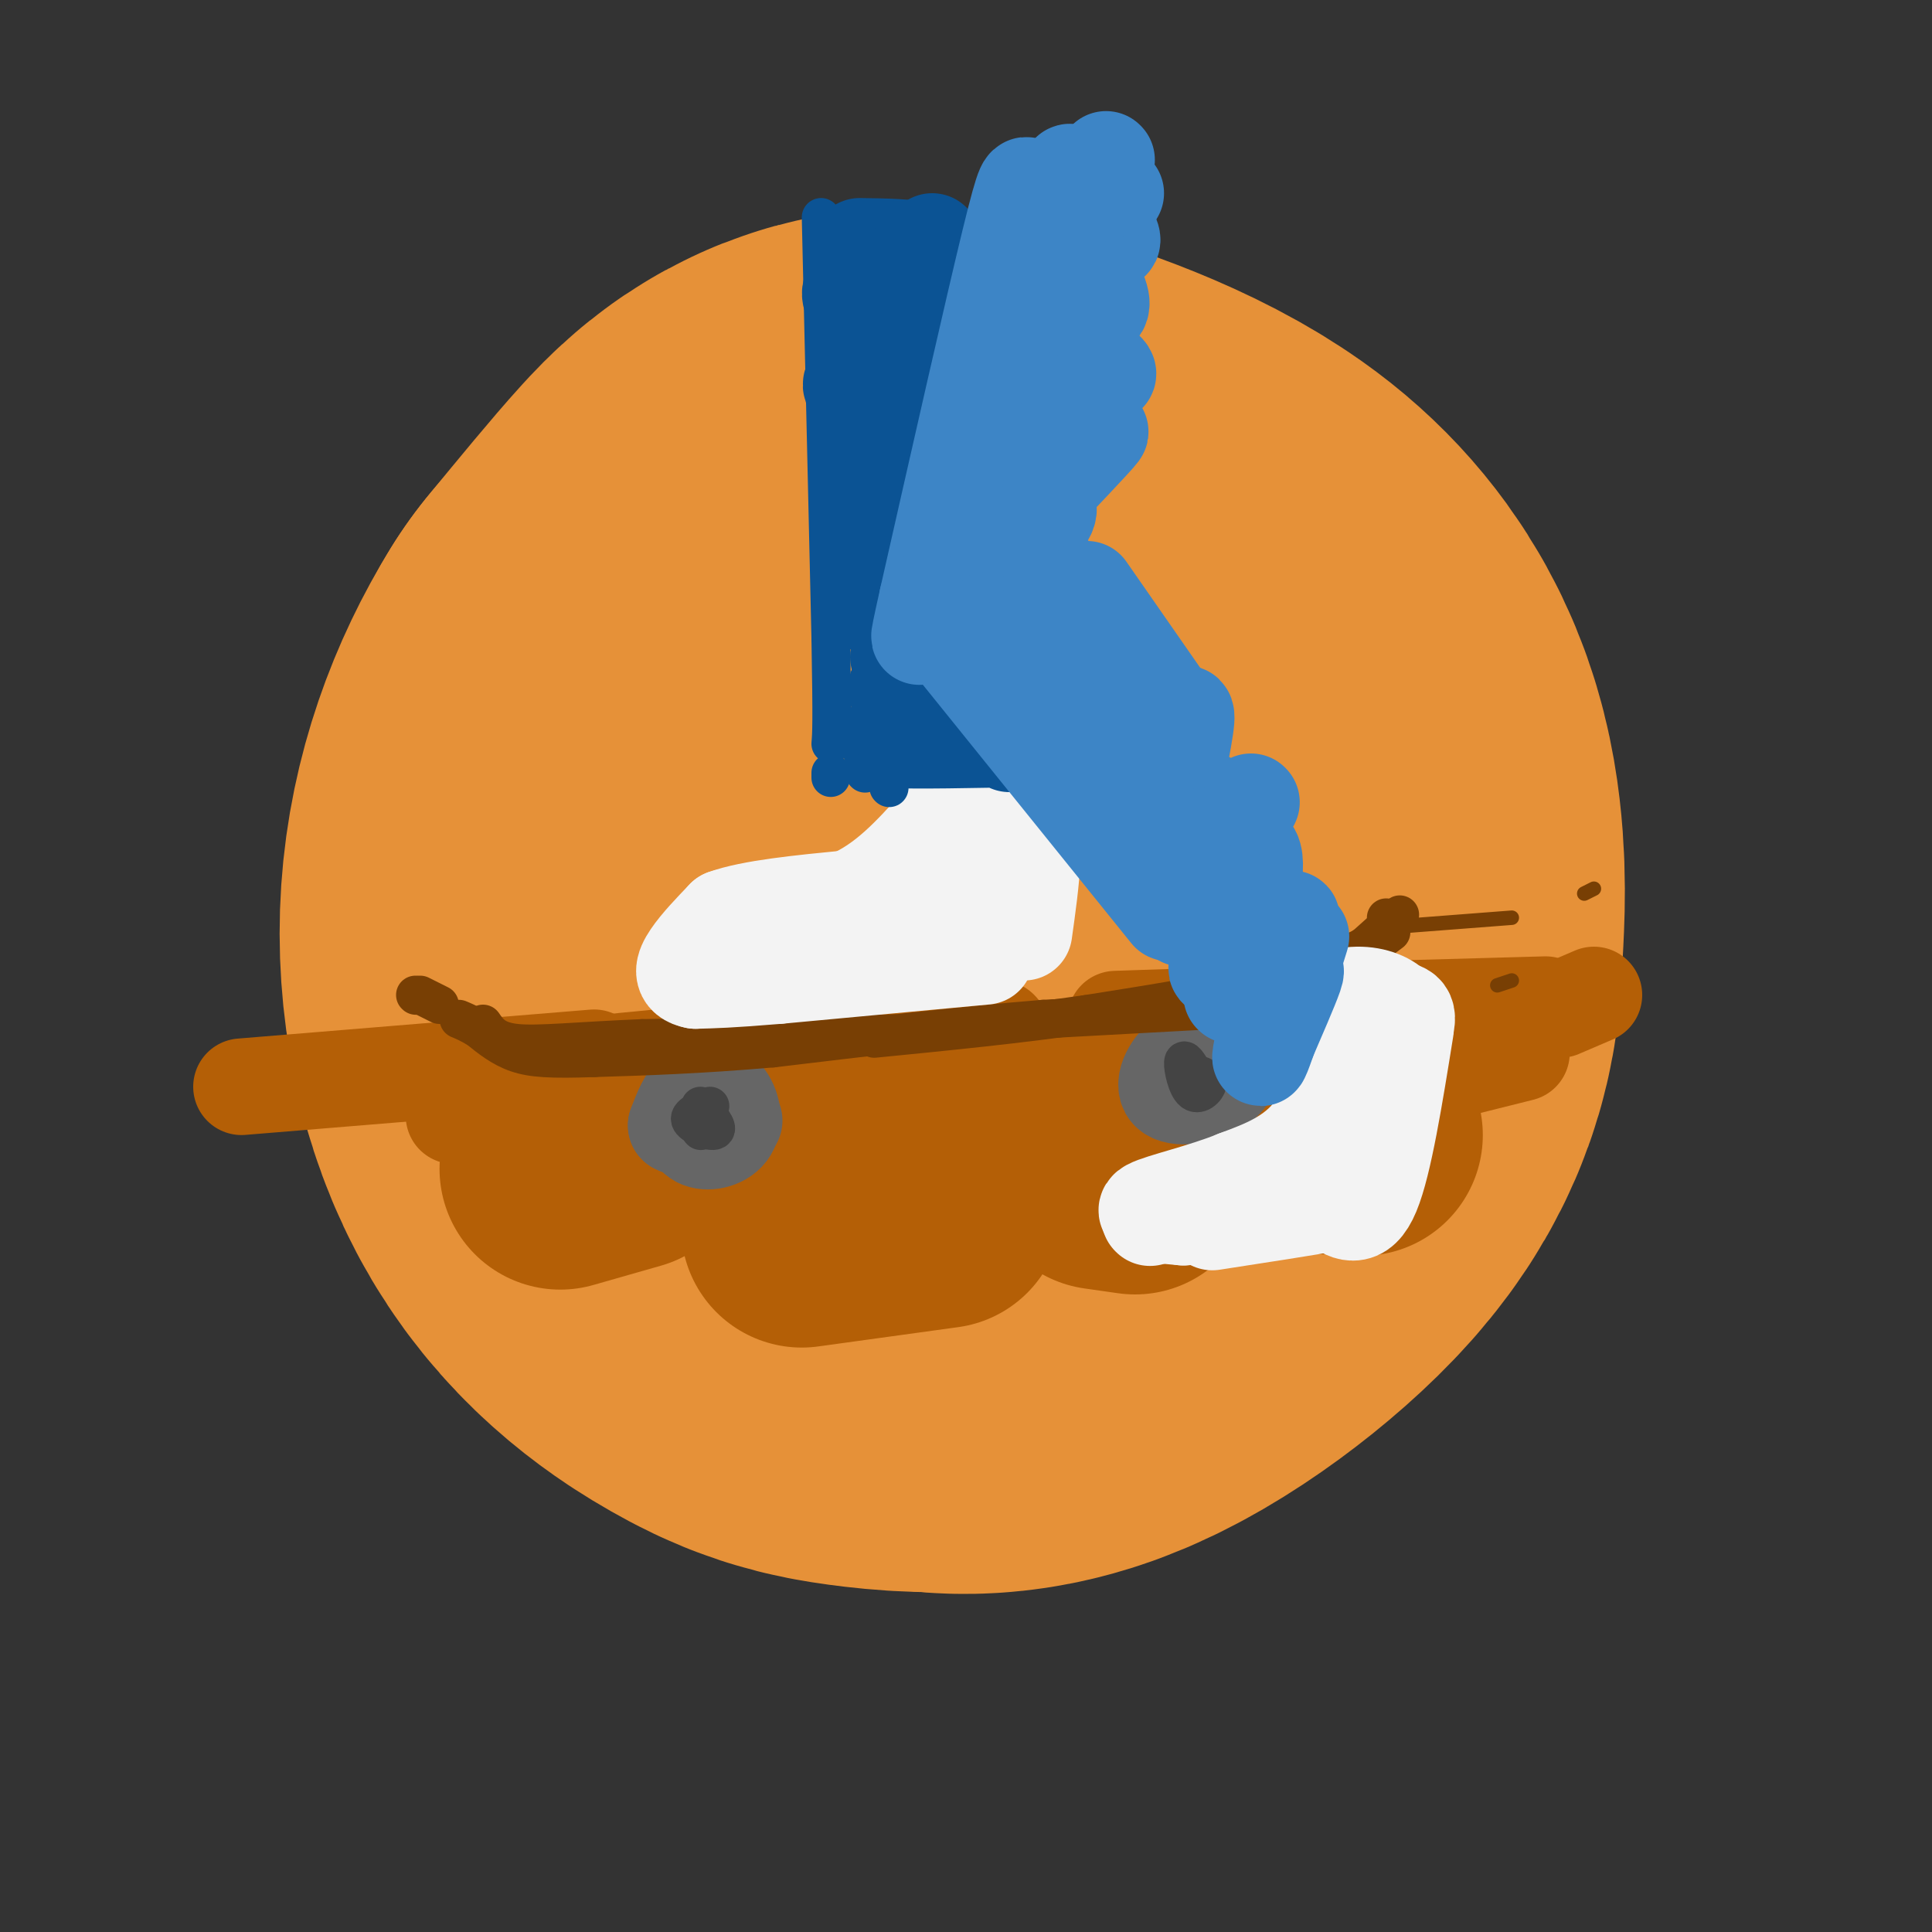 <svg viewBox='0 0 400 400' version='1.1' xmlns='http://www.w3.org/2000/svg' xmlns:xlink='http://www.w3.org/1999/xlink'><rect x="0" y="0" width="400" height="400" fill="#333333" stroke="none"/><g fill='none' stroke='rgb(230,145,56)' stroke-width='200' stroke-linecap='round' stroke-linejoin='round'><path d='M231,205c-0.690,-4.799 -1.379,-9.597 -3,-14c-1.621,-4.403 -4.172,-8.410 -9,-11c-4.828,-2.590 -11.931,-3.761 -17,-4c-5.069,-0.239 -8.104,0.455 -13,4c-4.896,3.545 -11.652,9.940 -15,16c-3.348,6.060 -3.286,11.785 -2,16c1.286,4.215 3.796,6.918 7,9c3.204,2.082 7.102,3.541 11,5'/><path d='M190,226c3.675,2.344 7.363,5.705 15,3c7.637,-2.705 19.222,-11.476 25,-18c5.778,-6.524 5.748,-10.801 6,-16c0.252,-5.199 0.786,-11.318 0,-18c-0.786,-6.682 -2.891,-13.925 -11,-20c-8.109,-6.075 -22.222,-10.982 -30,-13c-7.778,-2.018 -9.222,-1.148 -13,3c-3.778,4.148 -9.889,11.574 -16,19'/><path d='M166,166c-4.404,7.102 -7.413,15.358 -8,24c-0.587,8.642 1.249,17.669 5,24c3.751,6.331 9.418,9.965 13,12c3.582,2.035 5.080,2.471 9,3c3.920,0.529 10.263,1.151 16,0c5.737,-1.151 10.869,-4.076 16,-7'/></g>
<g fill='none' stroke='rgb(180,95,6)' stroke-width='50' stroke-linecap='round' stroke-linejoin='round'><path d='M282,235c-37.833,-1.583 -75.667,-3.167 -103,-3c-27.333,0.167 -44.167,2.083 -61,4'/><path d='M116,242c0.000,0.000 14.000,-4.000 14,-4'/><path d='M176,239c0.000,0.000 17.000,0.000 17,0'/><path d='M228,242c0.000,0.000 7.000,1.000 7,1'/><path d='M195,250c0.000,0.000 -29.000,4.000 -29,4'/></g>
<g fill='none' stroke='rgb(180,95,6)' stroke-width='20' stroke-linecap='round' stroke-linejoin='round'><path d='M130,232c0.000,0.000 -36.000,-1.000 -36,-1'/><path d='M123,219c0.000,0.000 -73.000,6.000 -73,6'/><path d='M104,231c0.000,0.000 5.000,-3.000 5,-3'/><path d='M284,209c0.000,0.000 36.000,-1.000 36,-1'/><path d='M330,206c0.000,0.000 -7.000,3.000 -7,3'/><path d='M280,213c0.000,0.000 0.100,0.100 0.1,0.1'/><path d='M315,218c0.000,0.000 -12.000,3.000 -12,3'/><path d='M294,221c0.000,0.000 5.000,-5.000 5,-5'/><path d='M290,209c0.000,0.000 -59.000,2.000 -59,2'/><path d='M207,213c0.000,0.000 0.100,0.100 0.1,0.1'/><path d='M192,214c0.000,0.000 0.100,0.100 0.1,0.1'/></g>
<g fill='none' stroke='rgb(102,102,102)' stroke-width='20' stroke-linecap='round' stroke-linejoin='round'><path d='M142,231c0.600,2.147 1.199,4.293 3,5c1.801,0.707 4.802,-0.027 6,-2c1.198,-1.973 0.592,-5.185 -1,-7c-1.592,-1.815 -4.169,-2.233 -6,-1c-1.831,1.233 -2.915,4.116 -4,7'/><path d='M140,233c1.333,1.000 6.667,0.000 12,-1'/><path d='M251,221c-1.927,-1.617 -3.853,-3.234 -6,-2c-2.147,1.234 -4.514,5.321 -3,7c1.514,1.679 6.907,0.952 10,-1c3.093,-1.952 3.884,-5.129 2,-6c-1.884,-0.871 -6.442,0.565 -11,2'/><path d='M247,224c0.000,0.000 0.100,0.100 0.1,0.1'/></g>
<g fill='none' stroke='rgb(68,68,68)' stroke-width='8' stroke-linecap='round' stroke-linejoin='round'><path d='M147,229c-2.311,0.933 -4.622,1.867 -4,3c0.622,1.133 4.178,2.467 5,2c0.822,-0.467 -1.089,-2.733 -3,-5'/><path d='M145,234c0.000,0.000 0.100,0.100 0.1,0.1'/><path d='M247,222c-0.958,-1.571 -1.917,-3.143 -2,-2c-0.083,1.143 0.708,5.000 2,6c1.292,1.000 3.083,-0.857 3,-2c-0.083,-1.143 -2.042,-1.571 -4,-2'/></g>
<g fill='none' stroke='rgb(120,63,4)' stroke-width='8' stroke-linecap='round' stroke-linejoin='round'><path d='M271,208c0.000,0.000 -55.000,3.000 -55,3'/><path d='M216,211c-18.500,1.500 -37.250,3.750 -56,6'/><path d='M160,217c-15.500,1.333 -26.250,1.667 -37,2'/><path d='M123,219c-8.956,0.311 -12.844,0.089 -16,-1c-3.156,-1.089 -5.578,-3.044 -8,-5'/><path d='M99,213c-2.000,-1.167 -3.000,-1.583 -4,-2'/><path d='M269,208c0.000,0.000 19.000,-17.000 19,-17'/><path d='M288,191c3.167,-2.833 1.583,-1.417 0,0'/><path d='M288,193c0.000,0.000 -4.000,3.000 -4,3'/><path d='M287,190c0.222,1.378 0.444,2.756 -3,5c-3.444,2.244 -10.556,5.356 -21,8c-10.444,2.644 -24.222,4.822 -38,7'/><path d='M225,210c-13.667,2.000 -28.833,3.500 -44,5'/><path d='M185,214c0.000,0.000 -52.000,1.000 -52,1'/><path d='M133,215c-13.556,0.556 -21.444,1.444 -26,1c-4.556,-0.444 -5.778,-2.222 -7,-4'/><path d='M91,208c0.000,0.000 -4.000,-2.000 -4,-2'/><path d='M86,206c0.000,0.000 0.100,0.100 0.1,0.1'/></g>
<g fill='none' stroke='rgb(120,63,4)' stroke-width='3' stroke-linecap='round' stroke-linejoin='round'><path d='M264,211c0.000,0.000 30.000,-3.000 30,-3'/><path d='M310,204c0.000,0.000 3.000,-1.000 3,-1'/><path d='M287,192c0.000,0.000 26.000,-2.000 26,-2'/><path d='M328,185c0.000,0.000 2.000,-1.000 2,-1'/></g>
<g fill='none' stroke='rgb(243,243,243)' stroke-width='20' stroke-linecap='round' stroke-linejoin='round'><path d='M204,198c0.000,0.000 -43.000,4.000 -43,4'/><path d='M161,202c-10.000,0.833 -13.500,0.917 -17,1'/><path d='M144,203c-3.178,-0.600 -2.622,-2.600 -1,-5c1.622,-2.400 4.311,-5.200 7,-8'/><path d='M150,190c5.500,-2.000 15.750,-3.000 26,-4'/><path d='M176,186c7.333,-3.167 12.667,-9.083 18,-15'/><path d='M194,171c6.000,-3.000 12.000,-3.000 18,-3'/><path d='M212,168c3.000,3.667 1.500,14.333 0,25'/><path d='M206,178c0.000,0.000 -6.000,17.000 -6,17'/><path d='M200,184c0.000,0.000 -3.000,9.000 -3,9'/><path d='M282,210c0.000,0.000 -10.000,24.000 -10,24'/><path d='M272,234c-4.333,5.667 -10.167,7.833 -16,10'/><path d='M256,244c-6.800,2.800 -15.800,4.800 -18,6c-2.200,1.200 2.400,1.600 7,2'/><path d='M245,252c4.667,-0.167 12.833,-1.583 21,-3'/><path d='M274,242c0.000,0.000 16.000,-27.000 16,-27'/><path d='M290,215c2.500,-5.500 0.750,-5.750 -1,-6'/><path d='M289,209c-1.400,-1.733 -4.400,-3.067 -8,-3c-3.600,0.067 -7.800,1.533 -12,3'/><path d='M269,209c-1.500,2.667 0.750,7.833 3,13'/><path d='M272,218c0.000,0.000 5.000,8.000 5,8'/><path d='M278,240c0.000,0.000 -4.000,6.000 -4,6'/><path d='M291,213c-2.250,14.000 -4.500,28.000 -7,34c-2.500,6.000 -5.250,4.000 -8,2'/><path d='M276,249c-5.500,1.000 -15.250,2.500 -25,4'/><path d='M238,252c0.000,0.000 0.100,0.100 0.1,0.1'/></g>
<g fill='none' stroke='rgb(11,83,148)' stroke-width='20' stroke-linecap='round' stroke-linejoin='round'><path d='M209,154c5.000,-0.511 10.000,-1.022 3,-1c-7.000,0.022 -26.000,0.578 -28,0c-2.000,-0.578 13.000,-2.289 28,-4'/><path d='M212,149c-2.657,-1.049 -23.300,-1.673 -24,-2c-0.700,-0.327 18.542,-0.357 19,-1c0.458,-0.643 -17.869,-1.898 -21,-3c-3.131,-1.102 8.935,-2.051 21,-3'/><path d='M207,140c-2.855,-1.439 -20.491,-3.535 -21,-4c-0.509,-0.465 16.109,0.701 23,0c6.891,-0.701 4.053,-3.270 4,-5c-0.053,-1.730 2.678,-2.619 -4,-3c-6.678,-0.381 -22.765,-0.252 -25,0c-2.235,0.252 9.383,0.626 21,1'/><path d='M205,129c4.252,-1.267 4.383,-4.935 5,-7c0.617,-2.065 1.720,-2.527 -5,-3c-6.720,-0.473 -21.264,-0.958 -21,-1c0.264,-0.042 15.336,0.359 22,-1c6.664,-1.359 4.920,-4.478 -2,-6c-6.920,-1.522 -19.017,-1.448 -21,-2c-1.983,-0.552 6.148,-1.729 9,-3c2.852,-1.271 0.426,-2.635 -2,-4'/><path d='M190,102c-2.543,-1.011 -7.900,-1.538 -10,-1c-2.100,0.538 -0.943,2.141 1,3c1.943,0.859 4.672,0.973 9,0c4.328,-0.973 10.256,-3.034 12,-5c1.744,-1.966 -0.695,-3.837 -5,-5c-4.305,-1.163 -10.476,-1.618 -13,-1c-2.524,0.618 -1.401,2.308 1,3c2.401,0.692 6.080,0.384 9,-1c2.920,-1.384 5.082,-3.845 6,-6c0.918,-2.155 0.593,-4.003 0,-6c-0.593,-1.997 -1.455,-4.142 -5,-5c-3.545,-0.858 -9.772,-0.429 -16,0'/><path d='M179,78c-3.341,0.650 -3.694,2.273 -1,3c2.694,0.727 8.435,0.556 12,0c3.565,-0.556 4.955,-1.496 5,-4c0.045,-2.504 -1.253,-6.572 -6,-7c-4.747,-0.428 -12.942,2.782 -11,2c1.942,-0.782 14.023,-5.557 16,-9c1.977,-3.443 -6.149,-5.555 -10,-6c-3.851,-0.445 -3.425,0.778 -3,2'/><path d='M187,55c0.000,0.000 0.000,-3.000 0,-3'/><path d='M193,50c0.000,0.000 0.100,0.100 0.1,0.1'/><path d='M202,67c3.506,-0.480 7.011,-0.960 7,-3c-0.011,-2.040 -3.540,-5.640 -10,-7c-6.460,-1.360 -15.852,-0.480 -20,1c-4.148,1.480 -3.054,3.560 -2,5c1.054,1.440 2.066,2.242 6,1c3.934,-1.242 10.790,-4.527 13,-7c2.210,-2.473 -0.226,-4.135 -4,-5c-3.774,-0.865 -8.887,-0.932 -14,-1'/><path d='M193,51c0.000,0.000 -3.000,1.000 -3,1'/></g>
<g fill='none' stroke='rgb(61,133,198)' stroke-width='20' stroke-linecap='round' stroke-linejoin='round'><path d='M264,198c-1.685,5.482 -3.369,10.964 -3,8c0.369,-2.964 2.792,-14.375 2,-16c-0.792,-1.625 -4.798,6.536 -6,8c-1.202,1.464 0.399,-3.768 2,-9'/><path d='M259,189c-1.500,1.250 -6.250,8.876 -7,11c-0.750,2.124 2.500,-1.256 5,-8c2.500,-6.744 4.250,-16.854 1,-16c-3.250,0.854 -11.500,12.673 -13,14c-1.500,1.327 3.750,-7.836 9,-17'/><path d='M254,173c0.730,-3.050 -1.945,-2.174 -5,2c-3.055,4.174 -6.489,11.645 -6,13c0.489,1.355 4.900,-3.406 7,-8c2.100,-4.594 1.889,-9.022 1,-12c-0.889,-2.978 -2.456,-4.508 -5,0c-2.544,4.508 -6.063,15.054 -6,12c0.063,-3.054 3.709,-19.707 5,-27c1.291,-7.293 0.226,-5.227 -1,-4c-1.226,1.227 -2.613,1.613 -4,2'/><path d='M240,151c-3.056,4.946 -8.697,16.312 -8,14c0.697,-2.312 7.733,-18.300 6,-21c-1.733,-2.700 -12.236,7.888 -14,8c-1.764,0.112 5.210,-10.254 6,-13c0.790,-2.746 -4.605,2.127 -10,7'/><path d='M220,146c-0.416,-1.772 3.544,-9.703 4,-14c0.456,-4.297 -2.593,-4.961 -6,-2c-3.407,2.961 -7.171,9.546 -6,7c1.171,-2.546 7.277,-14.224 6,-18c-1.277,-3.776 -9.936,0.350 -13,3c-3.064,2.650 -0.532,3.825 2,5'/><path d='M264,199c2.214,-6.286 4.429,-12.571 3,-6c-1.429,6.571 -6.500,26.000 -6,26c0.500,0.000 6.571,-19.429 8,-24c1.429,-4.571 -1.786,5.714 -5,16'/><path d='M264,211c-1.321,3.893 -2.125,5.625 -1,3c1.125,-2.625 4.179,-9.607 5,-12c0.821,-2.393 -0.589,-0.196 -2,2'/><path d='M260,207c0.000,0.000 -4.000,-9.000 -4,-9'/><path d='M252,172c-3.628,3.123 -7.257,6.246 -9,9c-1.743,2.754 -1.601,5.140 -3,-2c-1.399,-7.140 -4.338,-23.807 -9,-29c-4.662,-5.193 -11.046,1.088 -14,2c-2.954,0.912 -2.477,-3.544 -2,-8'/><path d='M200,116c0.000,0.000 27.000,-26.000 27,-26'/><path d='M227,90c3.000,-2.667 -3.000,3.667 -9,10'/><path d='M217,100c0.000,0.000 0.100,0.100 0.1,0.1'/><path d='M213,111c2.844,-2.867 5.689,-5.733 3,-7c-2.689,-1.267 -10.911,-0.933 -11,-2c-0.089,-1.067 7.956,-3.533 16,-6'/><path d='M221,96c-1.859,-1.328 -14.507,-1.648 -15,-3c-0.493,-1.352 11.170,-3.738 16,-6c4.830,-2.262 2.827,-4.402 -3,-6c-5.827,-1.598 -15.480,-2.655 -14,-3c1.480,-0.345 14.091,0.023 20,0c5.909,-0.023 5.117,-0.435 2,-3c-3.117,-2.565 -8.558,-7.282 -14,-12'/><path d='M213,63c-3.896,-3.089 -6.637,-4.812 -2,-3c4.637,1.812 16.651,7.160 17,3c0.349,-4.160 -10.968,-17.826 -11,-20c-0.032,-2.174 11.222,7.146 13,7c1.778,-0.146 -5.921,-9.756 -8,-13c-2.079,-3.244 1.460,-0.122 5,3'/><path d='M227,40c1.500,0.500 2.750,0.250 4,0'/><path d='M229,33c0.000,0.000 0.100,0.100 0.1,0.1'/><path d='M228,40c0.000,0.000 0.100,0.100 0.1,0.1'/><path d='M216,39c-1.200,0.422 -2.400,0.844 -3,0c-0.600,-0.844 -0.600,-2.956 -4,11c-3.400,13.956 -10.200,43.978 -17,74'/><path d='M192,124c-2.833,12.667 -1.417,7.333 0,2'/><path d='M192,127c0.000,0.000 50.000,62.000 50,62'/><path d='M255,206c0.000,0.000 0.100,0.100 0.1,0.1'/><path d='M225,122c0.000,0.000 16.000,23.000 16,23'/><path d='M259,166c0.000,0.000 0.100,0.100 0.1,0.1'/></g>
<g fill='none' stroke='rgb(11,83,148)' stroke-width='8' stroke-linecap='round' stroke-linejoin='round'><path d='M170,45c0.000,0.000 2.000,87.000 2,87'/><path d='M172,132c0.333,18.167 0.167,20.083 0,22'/><path d='M172,160c0.000,0.000 0.000,1.000 0,1'/><path d='M179,160c0.000,0.000 0.100,0.100 0.1,0.1'/><path d='M184,163c0.000,0.000 0.100,0.100 0.1,0.1'/></g>
</svg>